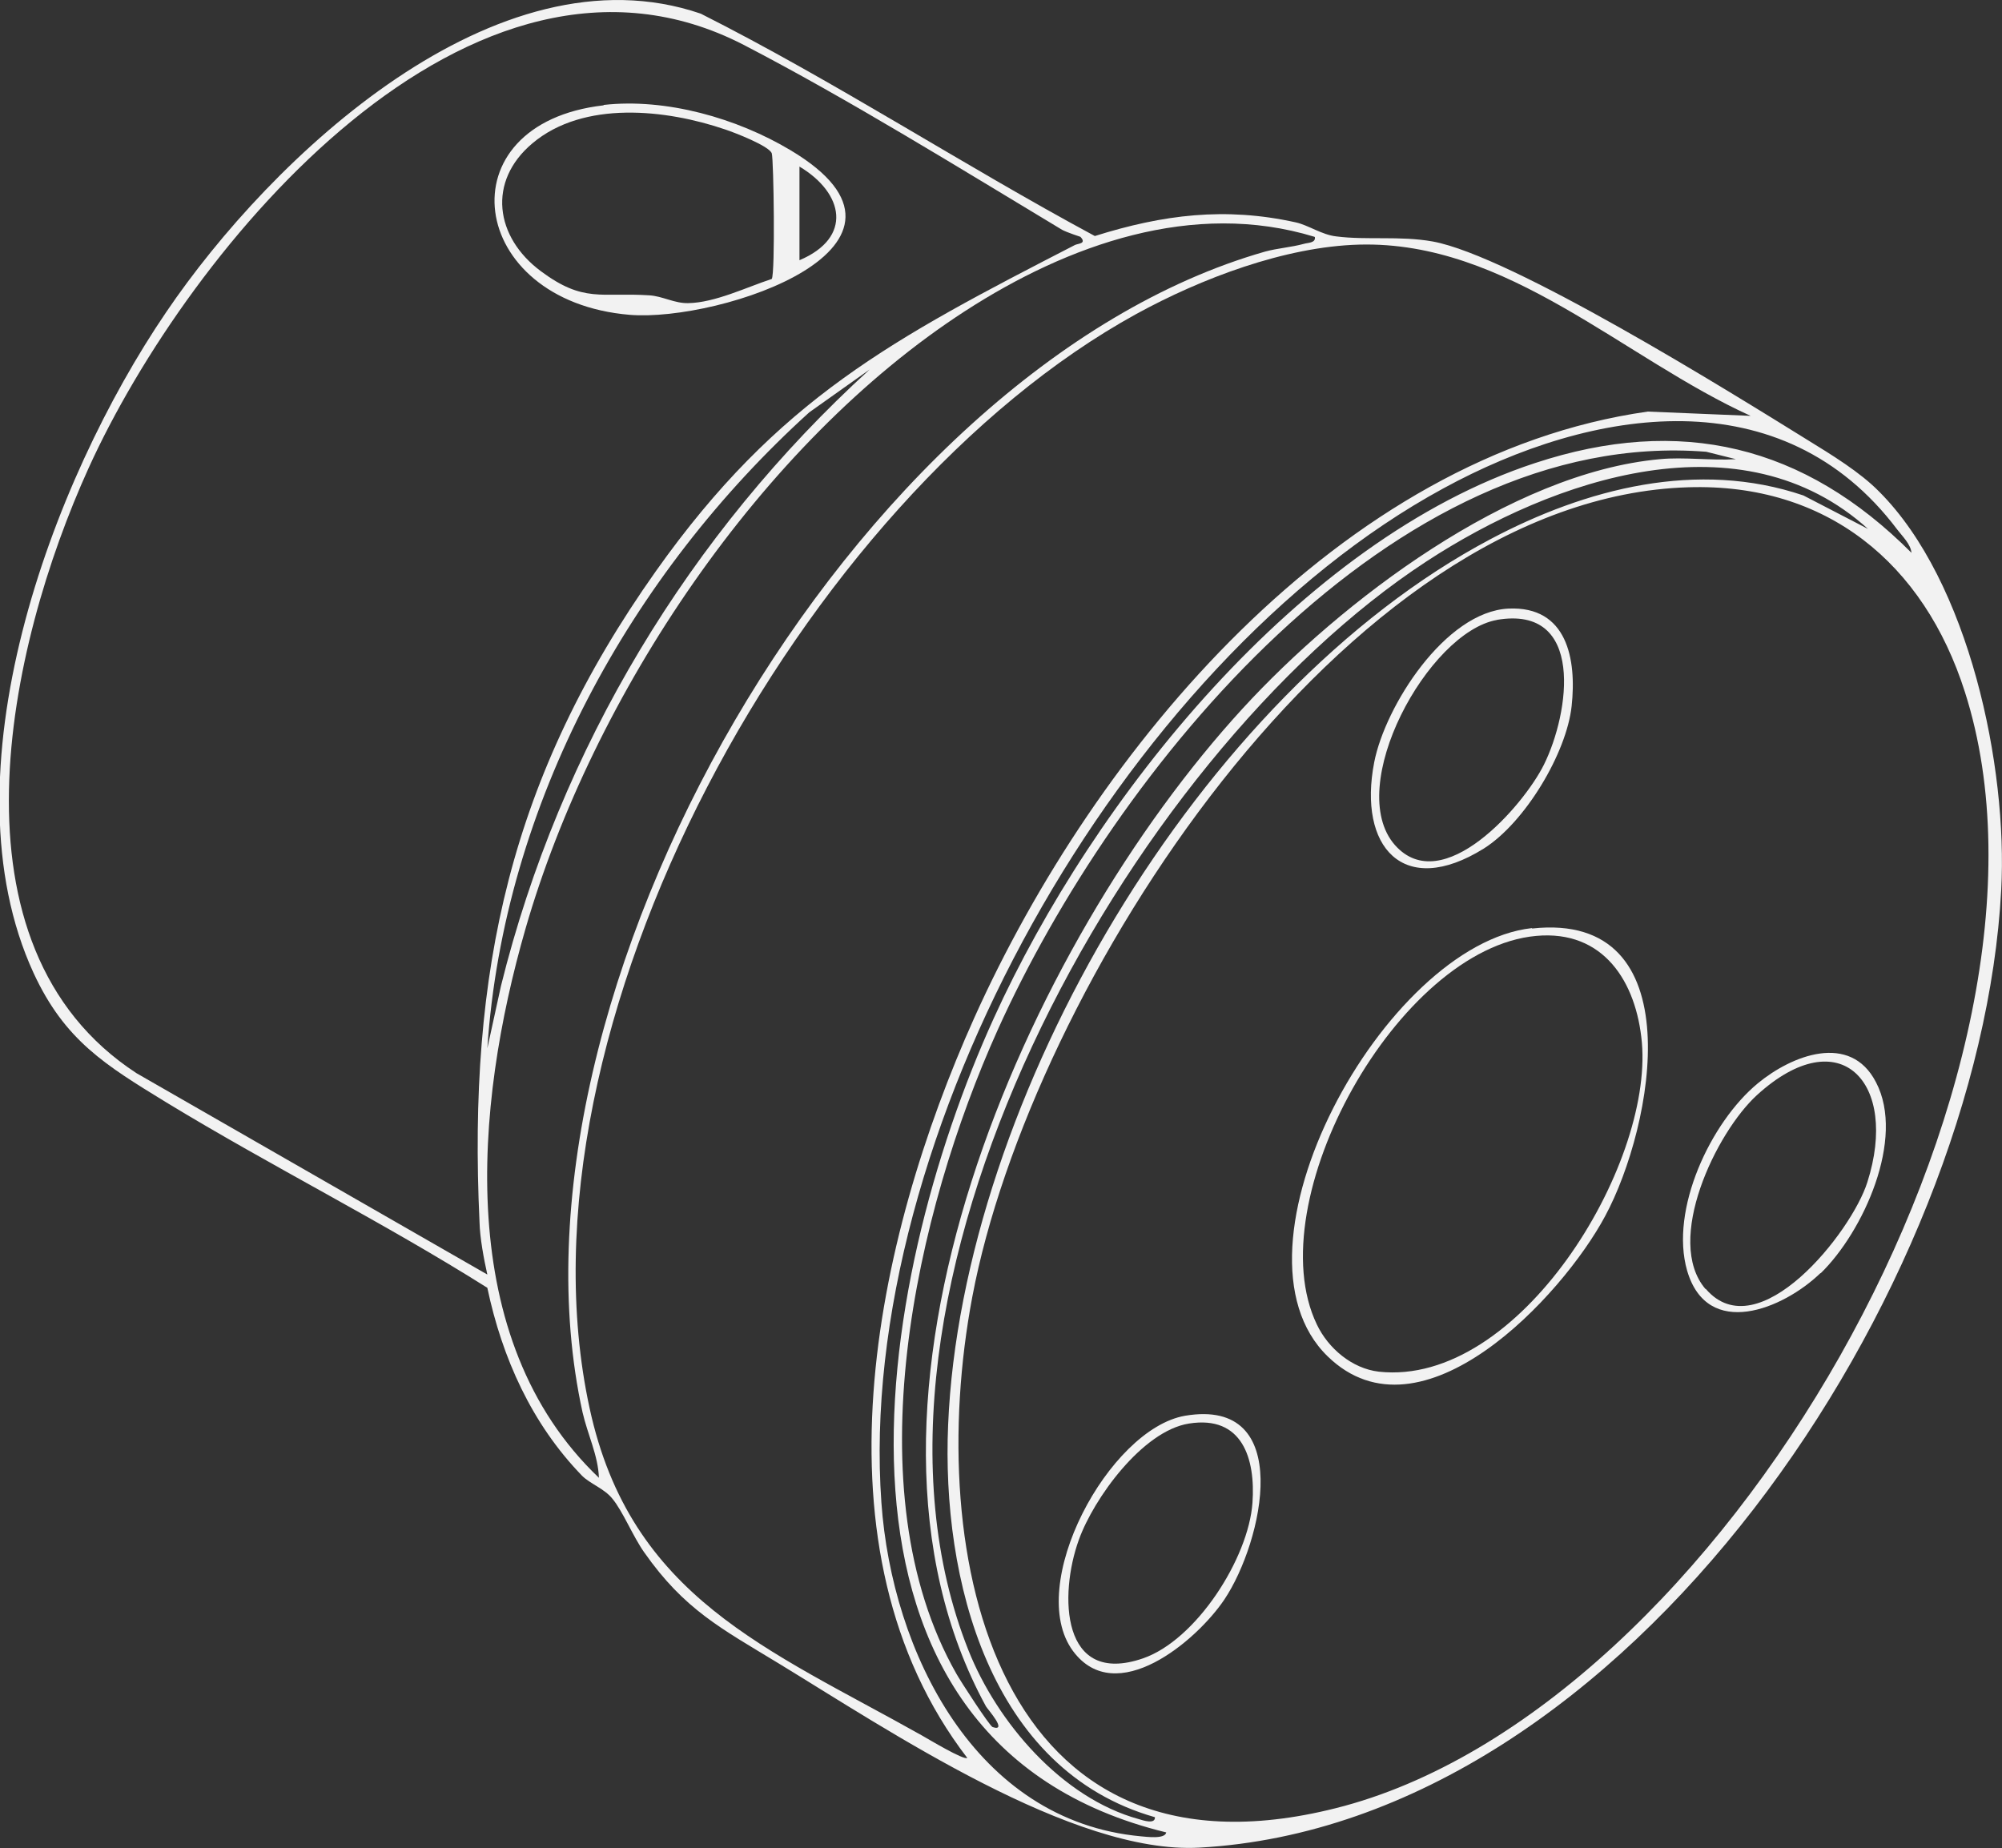 <?xml version="1.0" encoding="UTF-8"?>
<svg id="Layer_2" data-name="Layer 2" xmlns="http://www.w3.org/2000/svg" viewBox="0 0 51.31 47.37">
  <rect x="0" y="0" width="51.31" height="47.37" fill="#333333" stroke="none"/>
  <defs>
    <style>
      .cls-1 {
        fill: #f2f2f2;
      }
    </style>
  </defs>
  <g id="Layer_5" data-name="Layer 5">
    <g>
      <path class="cls-1" d="M15.47,2.69c1.6-.18,3.42.34,4.79,1.16,4.09,2.44-1.79,4.41-4.12,4.22-4.18-.35-4.79-4.9-.67-5.37ZM19.78,7.15c.09-.14.05-3.06,0-3.22-.07-.19-.95-.53-1.19-.61-1.52-.52-3.63-.75-4.94.35-1.17.98-.96,2.41.21,3.28,1.1.82,1.54.54,2.78.62.34.02.65.21,1,.2.68-.01,1.5-.41,2.14-.62ZM20.49,4.27v2.4c1.37-.58,1.14-1.72,0-2.4Z"/>
      <g>
        <path class="cls-1" d="M48.16,12.6c2.31,2.31,3.3,7.06,3.13,10.21-.54,10.2-9.53,23.94-20.55,24.55-3.24.18-7.97-3.01-10.78-4.72-1.48-.9-2.42-1.38-3.45-2.85-.29-.41-.55-1.06-.82-1.38-.2-.25-.57-.38-.77-.58-1.29-1.33-2.05-3.02-2.43-4.82-2.68-1.69-5.53-3.11-8.24-4.76-1.55-.95-2.59-1.58-3.39-3.31-2.34-5.09.44-12.59,3.4-16.94C6.95,4.03,12.72-1.44,17.96.35c3.45,1.74,6.7,3.87,10.1,5.7,1.75-.55,3.34-.75,5.15-.35.32.07.67.32,1.04.36.78.1,1.63-.02,2.47.13,2.02.37,7.61,3.85,9.61,5.09.6.37,1.34.82,1.83,1.32ZM27.69,6.07s-.34-.11-.47-.18c-2.61-1.57-5.48-3.35-8.16-4.74C12.08-2.45,4.84,6.34,2.27,12c-2.08,4.58-3.77,12.25,1.23,15.51l8.99,5.16c-.09-.4-.19-.94-.2-1.34-.3-6.44.79-11.42,4.52-16.69,3.13-4.42,6.08-5.96,10.74-8.36.08-.04.31-.03.14-.21ZM33.69,6.07c-3.11-.95-6.32.2-8.95,1.9-5.24,3.39-9.55,9.87-11.27,15.83-1.31,4.54-1.85,10.53,1.88,14.08-.02-.57-.29-1.11-.42-1.68-2.34-10.64,6.92-26.73,17.49-29.75.33-.09.67-.11,1-.2.1-.03.3-.02.28-.17ZM44.89,10.67c-3.28-1.48-6.25-4.5-10.05-4.4-1.91.05-4.06.87-5.72,1.78-8.53,4.69-16.12,18.29-14.01,28.04,1.05,4.86,4.58,6.18,8.51,8.39.16.09,1.09.65,1.17.58-4.1-5.34-2.37-13.29.18-18.97,3.1-6.89,9.37-14.42,17.26-15.54l2.65.11ZM22.29,9.47l-1.55,1.1c-4.58,4.15-7.83,10.04-8.25,16.3l.35-1.6c1.51-6.09,4.83-11.59,9.45-15.8ZM48.99,14.17c-.02-.22-.23-.42-.36-.59-2.95-3.92-7.81-3.15-11.64-1.06-8.22,4.47-15.07,16.62-14.4,26,.27,3.82,2.4,8.16,6.65,8.55.13.01.62.08.65-.1-9.54-2.32-7.5-14.1-4.42-20.87,2.55-5.61,7.84-12.25,13.87-14.23,3.73-1.23,6.9-.46,9.65,2.3ZM42.54,11.77c.62-.06,1.32.04,1.95,0l-.76-.19c-8.06-.64-15.17,8.19-18.16,14.82-2.1,4.66-3.73,11.81-1.06,16.5.1.18.85,1.34.93,1.37.4.13-.13-.46-.17-.53-4.25-7.78,1.07-19.57,6.57-25.57,2.53-2.76,6.86-6.05,10.7-6.4ZM47.89,13.57c-3.25-2.95-8.07-1.31-11.33.82-7.67,5.01-15.36,18.81-11.74,27.91.73,1.84,2.39,3.79,4.37,4.33.1.03.42.14.41-.05-4.25-1.21-5.47-6.12-5.3-10.06.35-8.36,6.45-18.76,13.9-22.7,2.45-1.3,5.31-2.04,8.02-1.12l1.68.87ZM43.27,12.49c-8.88.27-16.87,12.9-18.35,20.75-1.26,6.67.6,15.3,9.31,13.11,9.87-2.47,19.23-18.91,16.13-28.61-1.05-3.3-3.54-5.36-7.09-5.25Z"/>
        <path class="cls-1" d="M39.27,23.8c4.14-.45,3.11,5.07,1.87,7.37-1.1,2.06-4.71,5.93-7.11,3.6-2.83-2.74,1.45-10.56,5.23-10.98ZM39.37,23.99c-3.53.32-7.14,6.8-5.62,9.96.29.61.9,1.13,1.59,1.21,3.59.39,7.02-5.26,6.74-8.44-.14-1.55-.98-2.89-2.71-2.73Z"/>
        <path class="cls-1" d="M46.66,32.63c-.96.93-2.9,1.72-3.42-.06-.45-1.56.6-3.8,1.81-4.8.87-.72,2.37-1.31,3.03-.03.76,1.45-.33,3.84-1.42,4.9ZM43.72,33.04c1.34,1.56,3.74-1.46,4.14-2.74.81-2.54-.69-4.18-2.83-2.23-1.05.96-2.38,3.73-1.32,4.97Z"/>
        <path class="cls-1" d="M38.66,15.6c1.51-.07,1.75,1.3,1.62,2.5s-1.19,2.98-2.25,3.65c-2.07,1.29-3.23-.05-2.81-2.21.28-1.44,1.82-3.86,3.44-3.94ZM38.37,15.89c-1.77.31-3.93,4.28-2.62,5.77,1.22,1.38,3.3-1.01,3.82-2.06.66-1.33,1.06-4.1-1.21-3.71Z"/>
        <path class="cls-1" d="M30.37,36.29c2.83-.48,2,3.23,1.01,4.71-.72,1.07-2.78,2.8-3.88,1.32-1.24-1.68.92-5.69,2.87-6.03ZM30.47,36.49c-1.19.19-2.44,1.92-2.82,2.98-.51,1.41-.46,3.76,1.64,3.04,1.37-.47,2.71-2.57,2.81-3.99.08-1.13-.26-2.25-1.63-2.03Z"/>
      </g>
    </g>
  </g>
</svg>